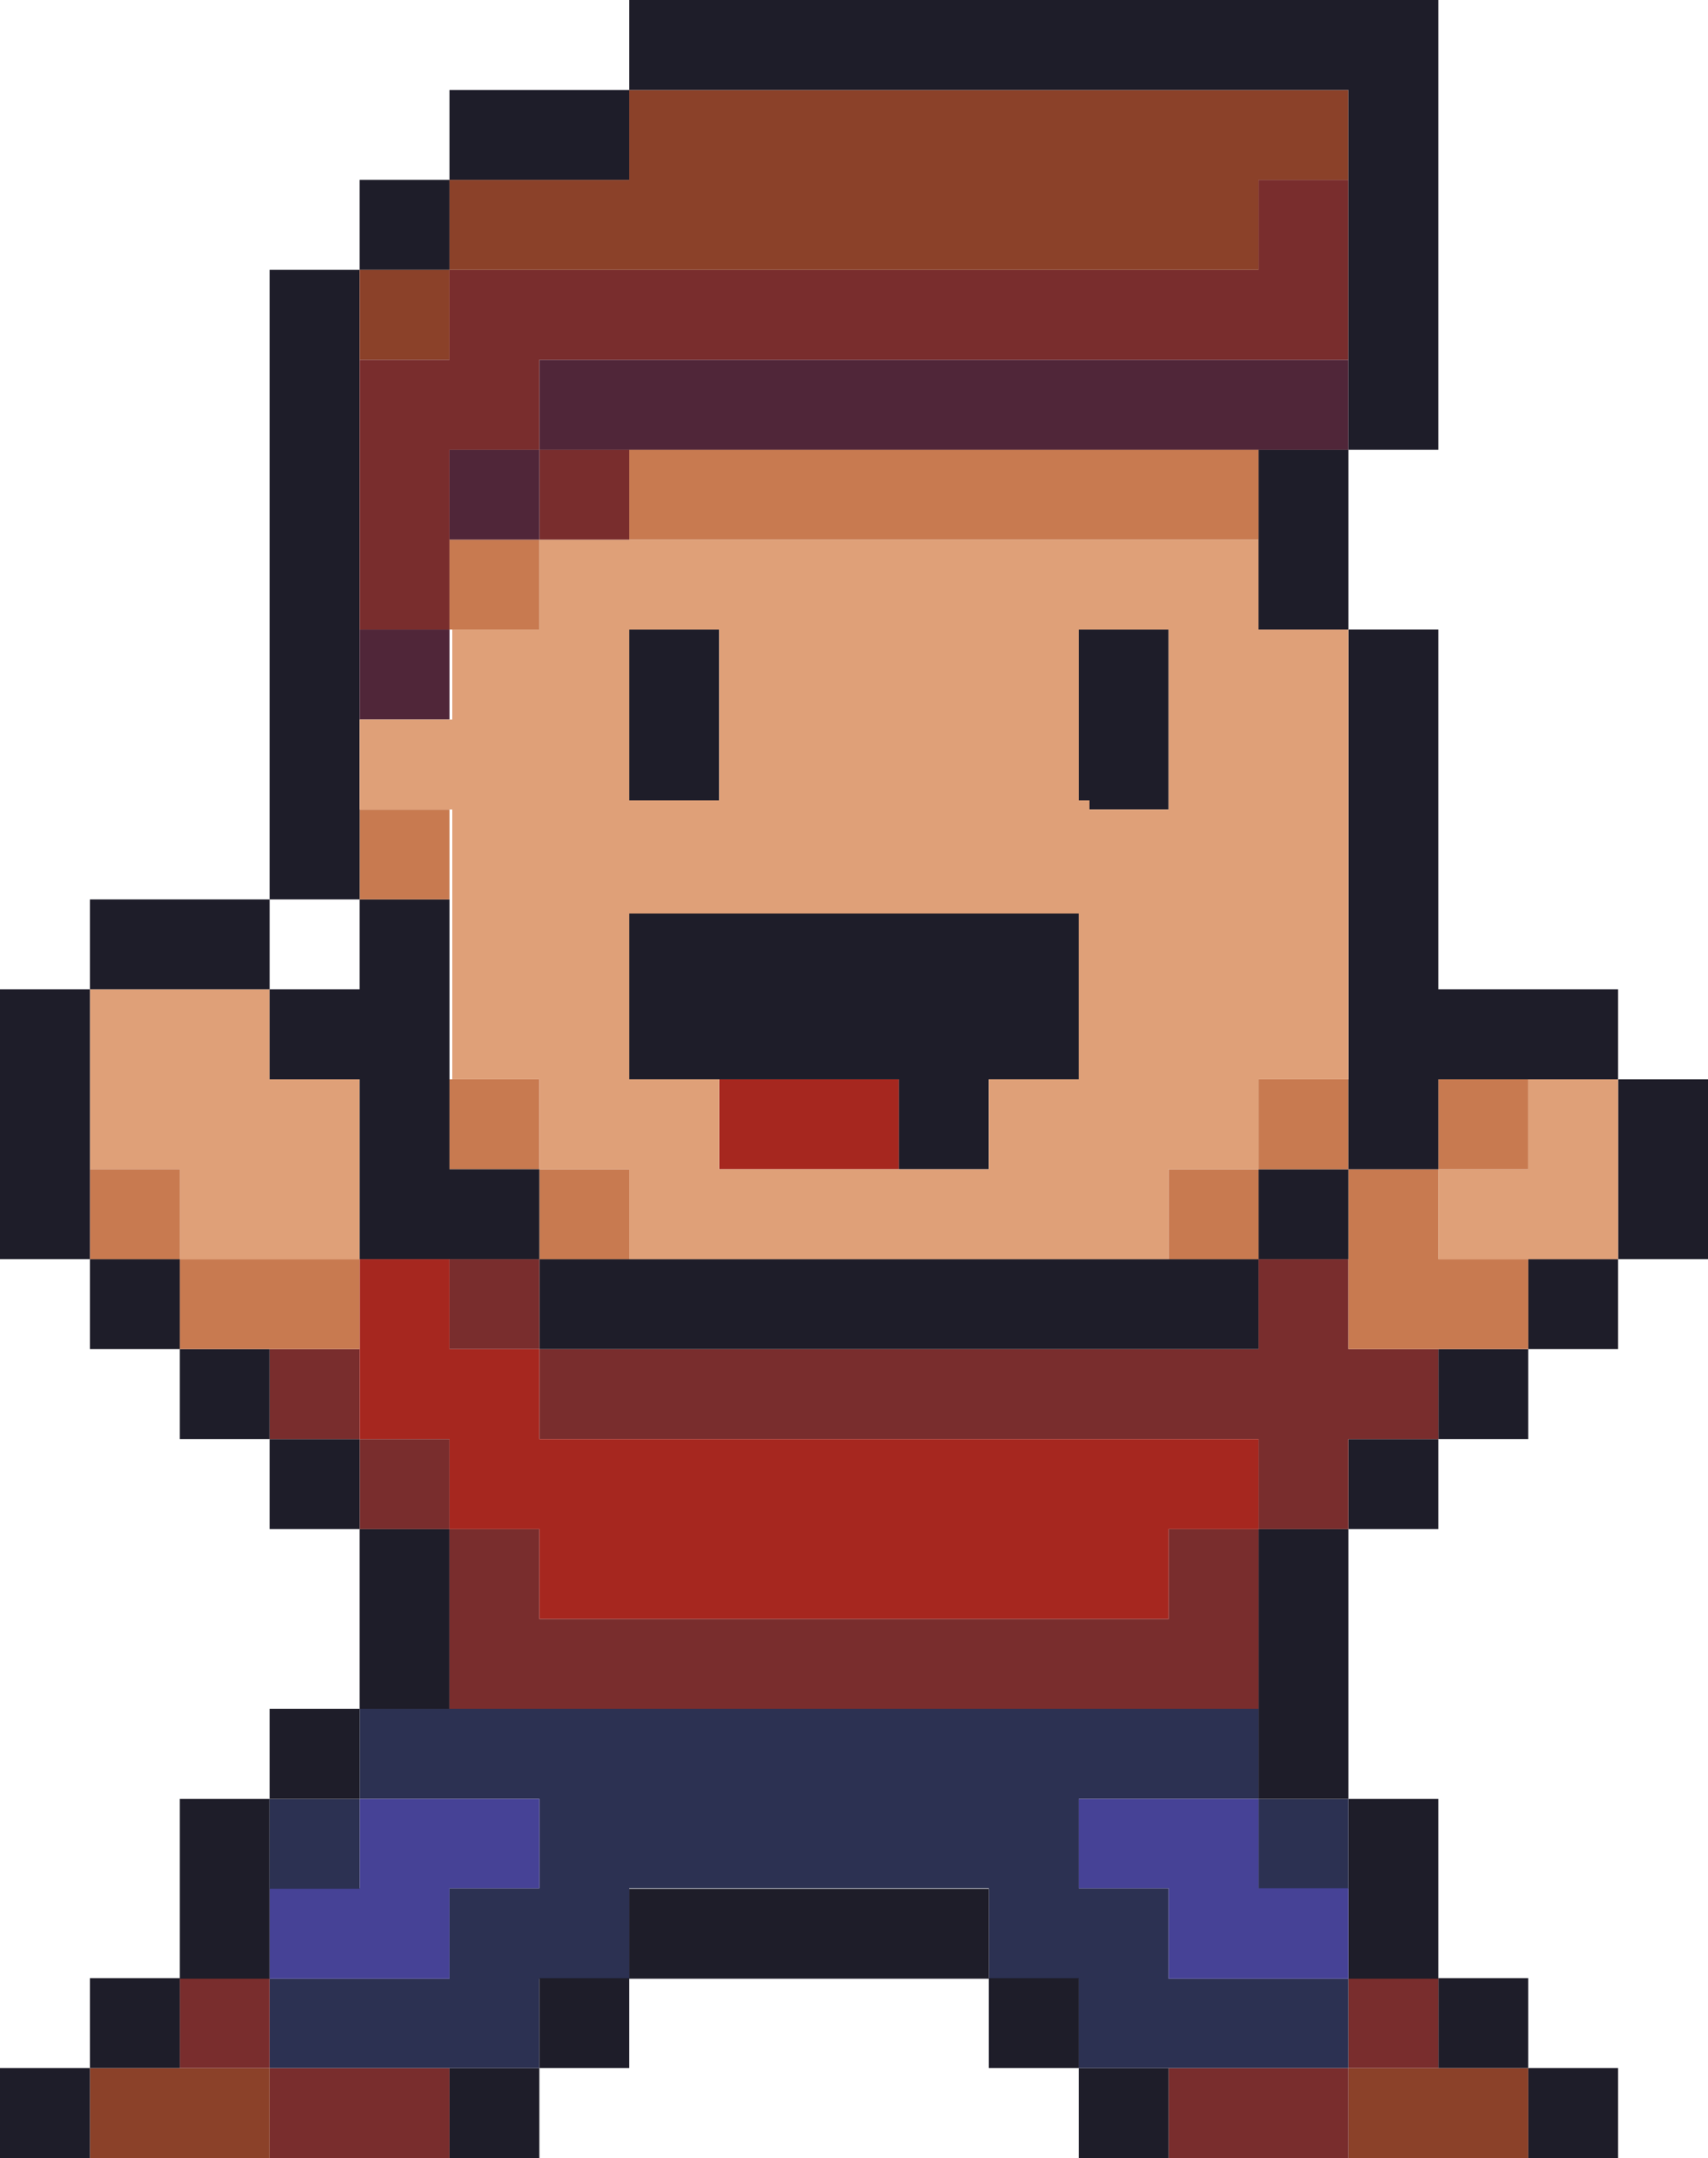 <svg xmlns="http://www.w3.org/2000/svg" viewBox="0 0 30.21 38.15"><defs><style>.cls-1{fill:#1e1d29;}.cls-2{fill:#8b4129;}.cls-3{fill:#792d2d;}.cls-4{fill:#2c3152;}.cls-5{fill:#464296;}.cls-6{fill:#c87a50;}.cls-7{fill:#a6271f;}.cls-8{fill:#dfa078;}.cls-9{fill:#502639;}</style></defs><g id="Layer_2" data-name="Layer 2"><g id="Layer_1-2" data-name="Layer 1"><rect class="cls-1" x="27.03" y="36.56" width="1.59" height="1.59"/><rect class="cls-2" x="23.85" y="36.56" width="3.18" height="1.59"/><rect class="cls-3" x="20.67" y="36.56" width="3.18" height="1.59"/><rect class="cls-1" x="19.08" y="36.56" width="1.59" height="1.59"/><rect class="cls-1" x="7.95" y="36.56" width="1.59" height="1.59"/><rect class="cls-3" x="4.77" y="36.56" width="3.18" height="1.59"/><rect class="cls-2" x="1.59" y="36.56" width="3.18" height="1.59"/><rect class="cls-1" y="36.56" width="1.59" height="1.59"/><rect class="cls-1" x="25.44" y="34.97" width="1.59" height="1.59"/><rect class="cls-3" x="23.85" y="34.97" width="1.59" height="1.59"/><polygon class="cls-4" points="20.67 34.98 20.67 33.38 19.08 33.38 19.08 31.8 22.26 31.8 22.26 30.21 6.36 30.21 6.36 31.8 9.54 31.8 9.54 33.38 7.95 33.38 7.95 34.98 4.77 34.98 4.77 36.56 9.54 36.56 9.54 34.98 11.13 34.98 11.13 33.38 17.49 33.38 17.49 34.98 19.08 34.98 19.08 36.56 23.85 36.56 23.85 34.98 20.67 34.98"/><rect class="cls-1" x="17.49" y="34.97" width="1.59" height="1.59"/><rect class="cls-1" x="9.54" y="34.97" width="1.59" height="1.59"/><rect class="cls-3" x="3.18" y="34.97" width="1.59" height="1.59"/><rect class="cls-1" x="1.59" y="34.97" width="1.59" height="1.59"/><rect class="cls-1" x="23.85" y="31.8" width="1.59" height="3.18"/><rect class="cls-1" x="11.13" y="33.39" width="6.36" height="1.59"/><polygon class="cls-5" points="4.77 33.38 4.77 34.98 7.95 34.98 7.95 33.38 9.54 33.38 9.54 31.8 6.36 31.8 6.36 33.38 4.77 33.38"/><rect class="cls-1" x="3.18" y="31.8" width="1.59" height="3.18"/><rect class="cls-4" x="22.26" y="31.8" width="1.59" height="1.59"/><polygon class="cls-5" points="19.08 31.8 19.08 33.38 20.67 33.38 20.67 34.98 23.85 34.98 23.85 33.38 22.26 33.38 22.26 31.8 19.08 31.8"/><rect class="cls-4" x="4.77" y="31.8" width="1.59" height="1.59"/><rect class="cls-1" x="4.77" y="30.21" width="1.59" height="1.59"/><rect class="cls-1" x="6.36" y="27.03" width="1.59" height="3.18"/><rect class="cls-1" x="22.26" y="27.03" width="1.59" height="4.77"/><polygon class="cls-3" points="20.67 28.62 9.54 28.62 9.54 27.03 7.95 27.03 7.95 30.21 22.26 30.21 22.26 27.03 20.67 27.03 20.67 28.62"/><rect class="cls-1" x="23.85" y="25.44" width="1.59" height="1.59"/><rect class="cls-3" x="6.36" y="25.44" width="1.59" height="1.59"/><rect class="cls-1" x="4.77" y="25.44" width="1.59" height="1.59"/><rect class="cls-1" x="25.44" y="23.85" width="1.59" height="1.59"/><polygon class="cls-3" points="23.85 23.85 23.85 22.26 22.26 22.26 22.26 23.85 9.54 23.85 9.54 25.44 22.26 25.44 22.26 27.03 23.85 27.03 23.85 25.44 25.44 25.44 25.44 23.85 23.85 23.85"/><rect class="cls-3" x="4.77" y="23.85" width="1.59" height="1.59"/><rect class="cls-1" x="3.18" y="23.85" width="1.59" height="1.59"/><rect class="cls-1" x="27.03" y="22.26" width="1.59" height="1.59"/><polygon class="cls-6" points="25.44 22.26 25.44 20.67 23.85 20.67 23.85 23.85 27.03 23.85 27.03 22.26 25.44 22.26"/><rect class="cls-1" x="9.54" y="22.26" width="12.72" height="1.59"/><rect class="cls-3" x="7.95" y="22.26" width="1.59" height="1.59"/><polygon class="cls-7" points="7.95 22.26 6.36 22.26 6.36 25.44 7.95 25.44 7.95 27.03 9.54 27.03 9.54 28.62 20.67 28.62 20.67 27.03 22.26 27.03 22.26 25.44 9.54 25.44 9.54 23.85 7.95 23.85 7.95 22.26"/><rect class="cls-6" x="3.18" y="22.26" width="3.18" height="1.59"/><rect class="cls-1" x="1.59" y="22.26" width="1.59" height="1.59"/><rect class="cls-1" x="22.26" y="20.67" width="1.59" height="1.59"/><rect class="cls-6" x="20.67" y="20.67" width="1.59" height="1.59"/><rect class="cls-6" x="9.54" y="20.67" width="1.59" height="1.59"/><polygon class="cls-8" points="3.18 22.26 6.36 22.26 6.36 19.08 4.77 19.08 4.77 17.49 1.59 17.49 1.59 20.67 3.18 20.67 3.18 22.26"/><rect class="cls-6" x="1.59" y="20.67" width="1.59" height="1.59"/><rect class="cls-1" y="17.49" width="1.59" height="4.77"/><rect class="cls-1" x="28.62" y="19.08" width="1.59" height="3.18"/><polygon class="cls-8" points="27.03 20.67 25.44 20.67 25.44 22.26 28.62 22.26 28.62 19.08 27.03 19.08 27.03 20.67"/><rect class="cls-6" x="25.44" y="19.08" width="1.59" height="1.59"/><rect class="cls-6" x="22.26" y="19.08" width="1.59" height="1.59"/><rect class="cls-7" x="12.72" y="19.08" width="3.18" height="1.59"/><rect class="cls-6" x="7.95" y="19.08" width="1.59" height="1.59"/><polygon class="cls-1" points="11.13 15.9 11.13 19.08 15.9 19.08 15.9 20.67 17.49 20.67 17.49 19.08 19.08 19.08 19.08 15.9 11.13 15.9"/><polygon class="cls-1" points="6.36 17.49 4.77 17.49 4.77 19.08 6.36 19.08 6.36 22.26 9.54 22.26 9.54 20.67 7.95 20.67 7.95 15.9 6.36 15.9 6.36 17.49"/><rect class="cls-1" x="1.59" y="15.9" width="3.18" height="1.59"/><rect class="cls-6" x="6.36" y="14.31" width="1.59" height="1.59"/><rect class="cls-1" x="4.77" y="4.77" width="1.59" height="11.13"/><polygon class="cls-1" points="23.85 20.67 25.44 20.67 25.44 19.08 28.62 19.08 28.62 17.49 25.44 17.49 25.44 11.13 23.85 11.13 23.85 20.67"/><rect class="cls-1" x="11.13" y="11.13" width="1.59" height="3.18"/><rect class="cls-1" x="19.08" y="11.13" width="1.59" height="3.18"/><rect class="cls-9" x="6.36" y="11.13" width="1.59" height="1.59"/><path class="cls-8" d="M22.26,9.54H9.54v1.59H8v1.59H6.36v1.59H8v4.77H9.54v1.59h1.59v1.59h9.54V20.67h1.59V19.08h1.59V11.13H22.26Zm-1.59,4.77H19.08v4.77H17.49v1.59H12.72V19.08H11.13V11.13h1.59v3.18h6.36V11.13h1.59Z"/><rect class="cls-6" x="7.95" y="9.54" width="1.59" height="1.59"/><rect class="cls-1" x="22.26" y="7.95" width="1.59" height="3.18"/><rect class="cls-6" x="11.13" y="7.95" width="11.13" height="1.59"/><rect class="cls-3" x="9.54" y="7.95" width="1.59" height="1.59"/><rect class="cls-9" x="7.95" y="7.95" width="1.59" height="1.59"/><rect class="cls-9" x="9.54" y="6.36" width="14.31" height="1.59"/><rect class="cls-2" x="6.36" y="4.77" width="1.59" height="1.59"/><polygon class="cls-3" points="22.26 4.77 7.95 4.77 7.95 6.36 6.36 6.36 6.36 11.13 7.95 11.13 7.95 7.95 9.54 7.95 9.54 6.36 23.85 6.36 23.85 3.18 22.26 3.18 22.26 4.77"/><polygon class="cls-2" points="22.26 4.77 22.26 3.18 23.85 3.18 23.85 1.59 11.13 1.59 11.13 3.18 7.95 3.18 7.95 4.77 22.26 4.77"/><rect class="cls-1" x="6.36" y="3.18" width="1.59" height="1.59"/><rect class="cls-1" x="7.95" y="1.59" width="3.18" height="1.59"/><polygon class="cls-1" points="23.85 1.59 23.85 7.95 25.44 7.95 25.44 0 11.13 0 11.13 1.59 23.85 1.59"/><rect class="cls-8" x="10.27" y="14.15" width="9" height="2"/></g></g></svg>
